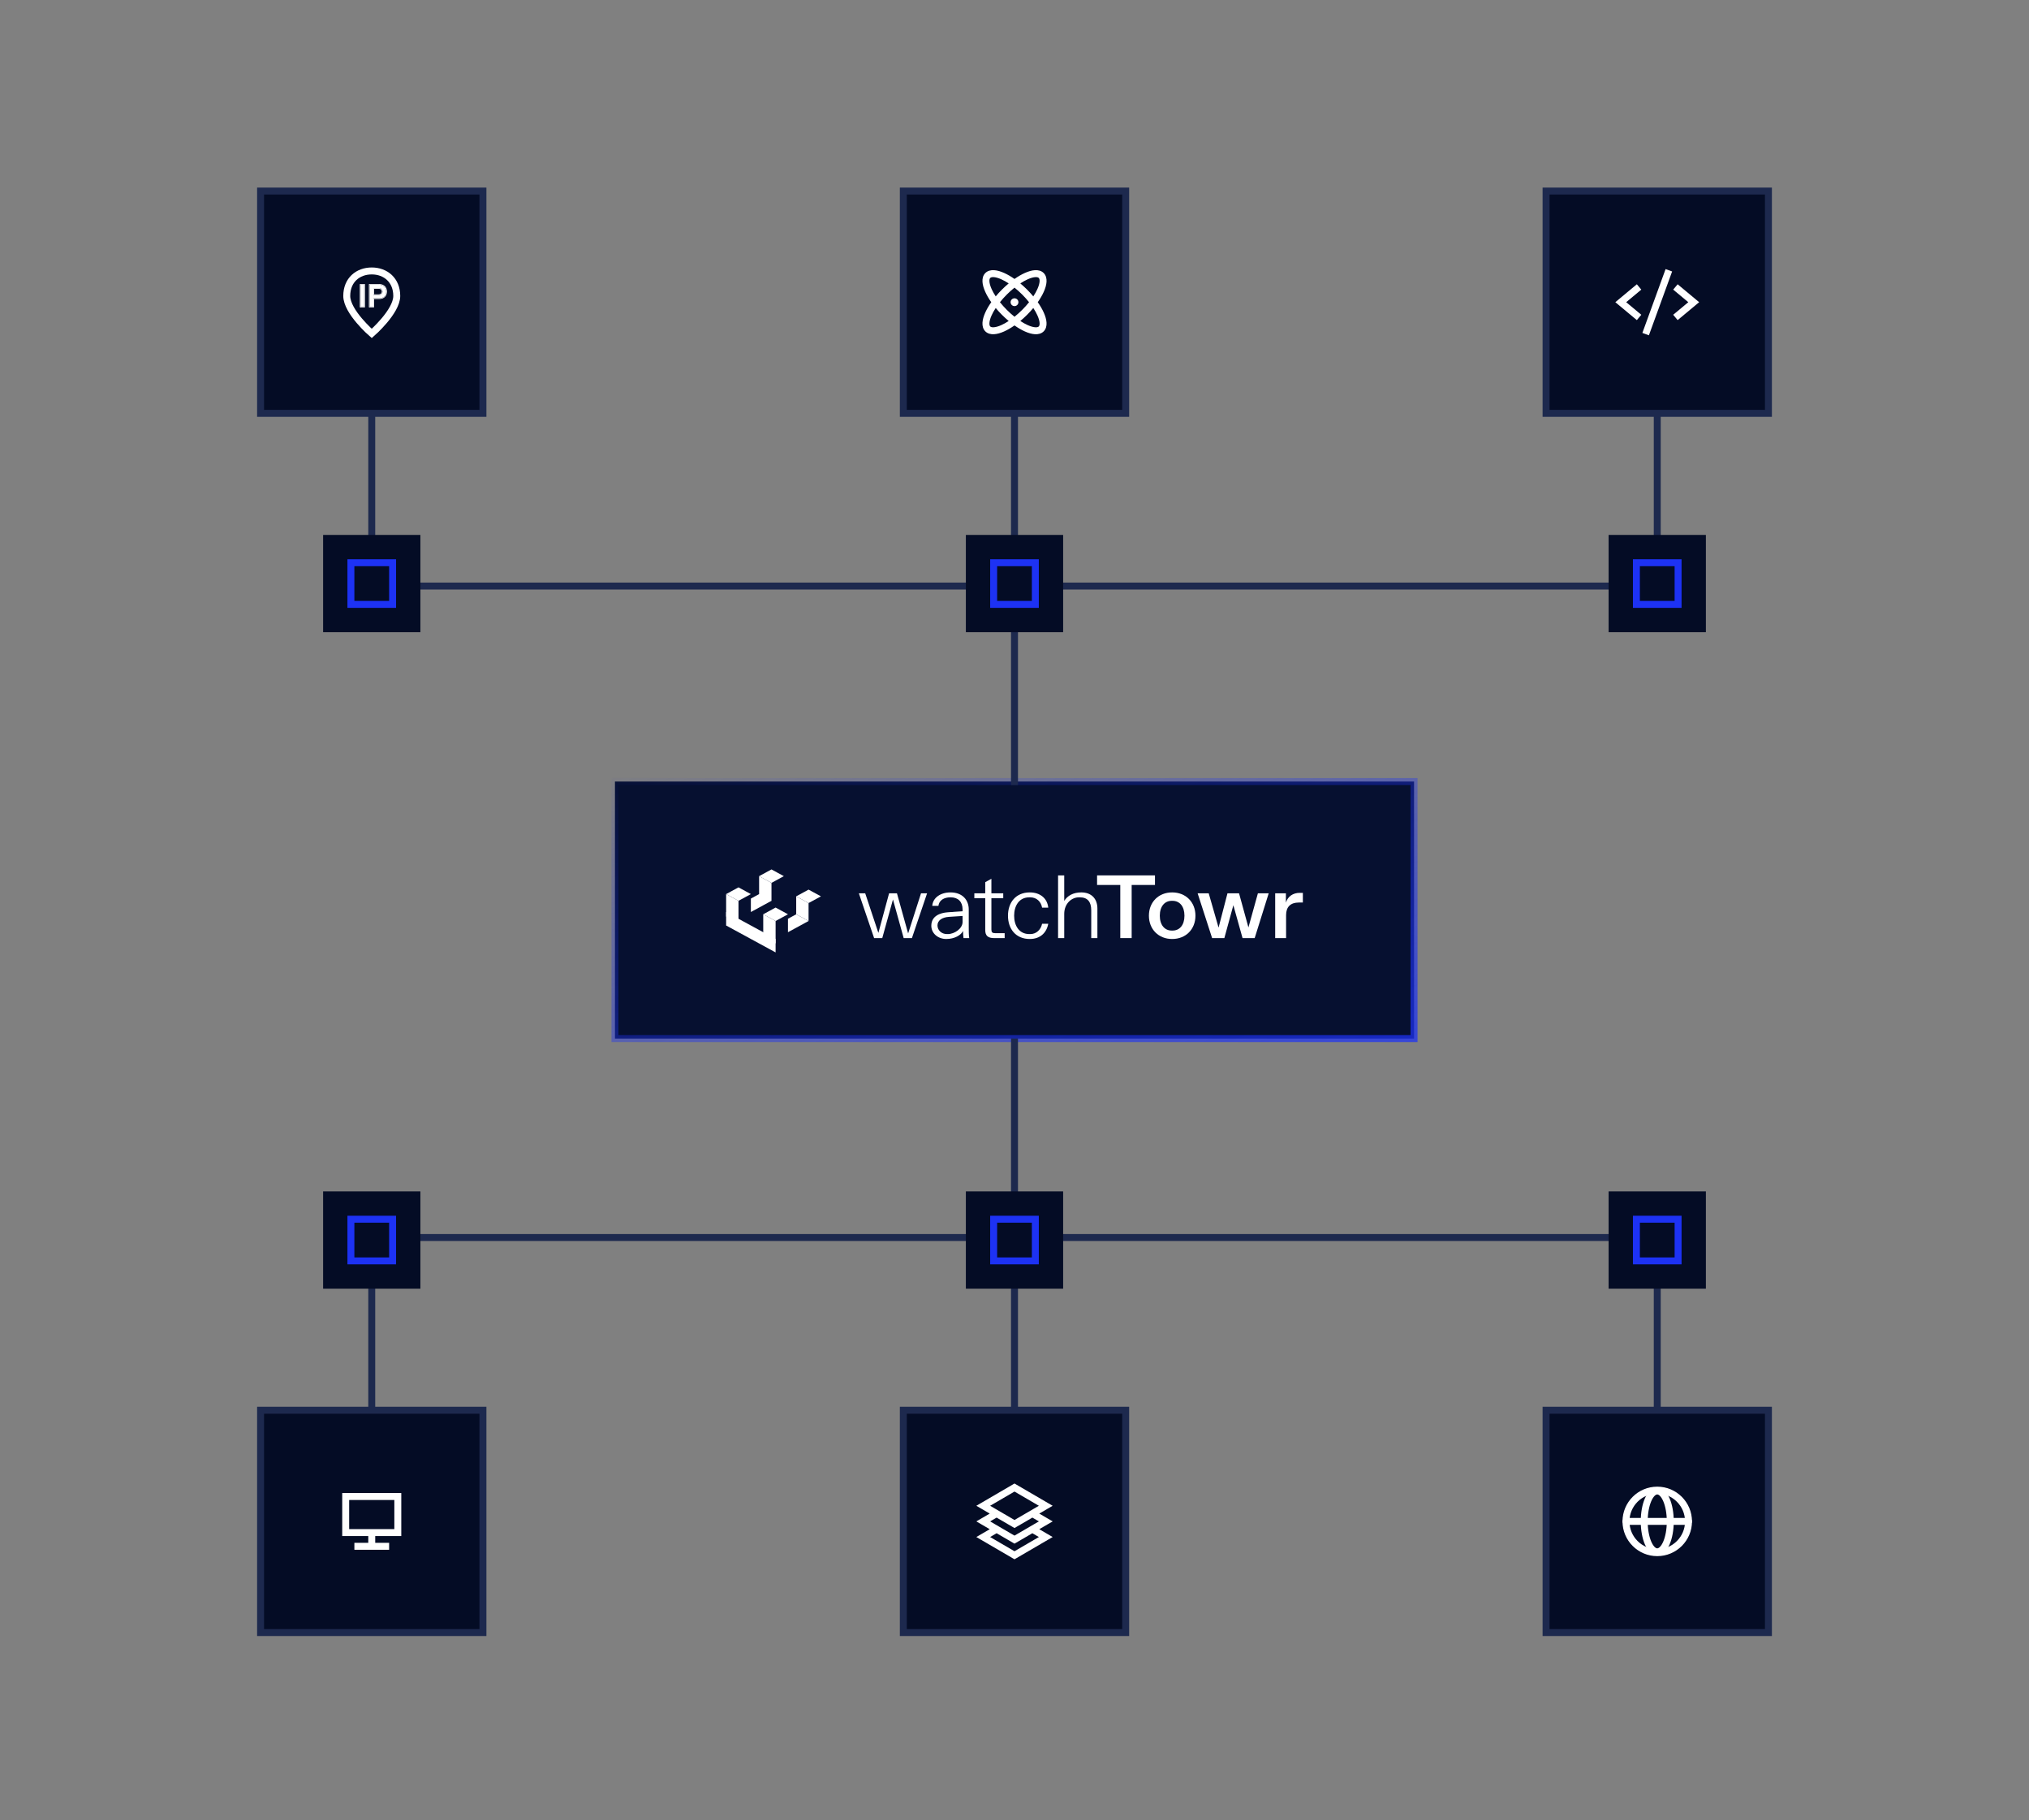 <svg xmlns="http://www.w3.org/2000/svg" width="584" height="524" viewBox="0 0 584 524" fill="none"><rect x="0" y="0" width="584" height="524" fill="#808080" stroke="none"/><rect x="177" y="225" width="230" height="74" fill="#061030"></rect><path d="M265.095 257.176H266.841L262.476 270.071H260.103L257.021 258.955L253.939 270.071H251.593L247.201 257.176H249.029L252.82 268.575L255.903 257.176H258.167L261.385 268.73L265.095 257.176Z" fill="white"></path><path d="M268.057 266.512C268.057 263.675 270.648 262.798 272.748 262.644L277.058 262.334V261.818C277.058 259.6 275.749 258.336 273.648 258.336H273.512C271.766 258.336 270.293 259.162 270.102 260.787H268.329C268.493 258.491 270.648 256.918 273.567 256.918C277.113 256.918 278.831 259.188 278.831 261.818V267.234C278.831 268.008 278.831 269.169 278.968 270.071H277.331C277.222 269.504 277.195 268.704 277.195 268.008C276.649 269.194 274.767 270.329 272.366 270.329C269.966 270.329 268.057 268.704 268.057 266.512ZM272.83 268.911C274.712 268.911 277.058 267.338 277.058 265.429V263.701L273.103 263.959C271.166 264.088 269.83 264.991 269.83 266.409C269.83 267.828 271.003 268.911 272.557 268.911H272.83Z" fill="white"></path><path d="M286.17 270.074C284.397 270.074 283.578 269.429 283.578 267.752V258.597H280.441V257.178H283.578L283.578 253.97L285.351 253V257.178H288.761V258.597H285.351V267.623C285.351 268.397 285.624 268.655 286.442 268.655H289.17V270.074H286.17Z" fill="white"></path><path d="M290.123 263.624C290.123 259.832 292.36 256.918 296.397 256.918C299.343 256.918 301.443 258.594 301.716 261.302H299.943C299.643 259.574 298.361 258.336 296.533 258.336H296.26C293.287 258.336 291.896 260.812 291.896 263.624C291.896 266.435 293.287 268.911 296.26 268.911H296.533C298.361 268.911 299.588 267.595 299.943 265.945H301.716C301.225 268.601 299.343 270.329 296.397 270.329C292.36 270.329 290.123 267.415 290.123 263.624Z" fill="white"></path><path d="M304.541 270.069V252.016H306.314V259.366C307.242 257.844 308.933 256.916 311.224 256.916C314.252 256.916 315.861 258.85 315.861 261.558V270.069H314.088V262.074C314.088 259.598 312.997 258.334 310.815 258.334H310.542C308.442 258.334 306.314 260.114 306.314 263.106V270.069H304.541Z" fill="white"></path><path d="M322.449 270.069V254.775H315.766V252.016H332.432V254.775H325.722V270.069H322.449Z" fill="white"></path><path d="M330.688 263.624C330.688 259.703 333.47 256.918 337.37 256.918C341.298 256.918 344.081 259.703 344.081 263.624C344.081 267.544 341.298 270.329 337.37 270.329C333.47 270.329 330.688 267.544 330.688 263.624ZM337.48 267.905C339.525 267.905 340.916 266.332 340.916 263.624C340.916 260.916 339.525 259.342 337.48 259.342H337.261C335.243 259.342 333.824 260.916 333.824 263.624C333.824 266.332 335.243 267.905 337.261 267.905H337.48Z" fill="white"></path><path d="M362.057 257.176H365.167L361.13 270.071H357.638L354.993 260.606L352.401 270.071H348.882L344.709 257.176H347.9L350.737 267.054L353.301 257.176H356.629L359.33 267.002L362.057 257.176Z" fill="white"></path><path d="M367.033 270.071V257.176H370.115V259.858C370.661 258.079 372.161 257.047 374.071 257.047H374.998V259.832H373.825C371.452 259.832 370.17 261.096 370.17 263.443V270.071H367.033Z" fill="white"></path><path d="M222.051 254.175L218.492 252.238L222.051 250.301L225.611 252.238L222.051 254.175Z" fill="white"></path><path d="M216.119 262.568V258.694L218.492 257.402L222.051 259.339L216.119 262.568Z" fill="white"></path><path d="M232.727 259.987L229.168 258.05L232.727 256.113L236.287 258.05L232.727 259.987Z" fill="white"></path><path d="M212.559 259.339L209 257.402L212.559 255.465L216.119 257.402L212.559 259.339Z" fill="white"></path><path d="M212.559 259.339L209 257.402V263.859L212.559 265.796V259.339Z" fill="white"></path><path d="M223.239 265.152L219.68 263.215V269.672L223.239 271.609V265.152Z" fill="white"></path><path d="M222.051 254.175L218.492 252.238V258.695L222.051 259.341V254.175Z" fill="white"></path><path d="M226.795 268.38V264.506L229.168 263.215L232.727 265.152L226.795 268.38Z" fill="white"></path><path d="M232.727 259.988L229.168 258.051V263.216L232.727 265.153V259.988Z" fill="white"></path><path d="M223.239 265.152L219.68 263.214L223.239 261.277L226.798 263.214L223.239 265.152Z" fill="white"></path><path d="M209 266.445V262.57L223.237 270.319V274.193L209 266.445Z" fill="white"></path><rect x="177" y="225" width="230" height="74" stroke="url(#paint0_linear_16687_25970)" stroke-width="2"></rect><path d="M292 168.725L477 168.725L477 119M292 168.725L107 168.726L107 119M292 168.725L292 226M292 168.725L292 119" stroke="#1D294E" stroke-width="2"></path><path d="M292 356.275L477 356.275L477 406M292 356.275L107 356.274L107 406M292 356.275L292 299M292 356.275L292 406" stroke="#1D294E" stroke-width="2"></path><rect x="75" y="55" width="64" height="64" fill="#040C25"></rect><path d="M114.197 85.2C114.197 89.748 107.001 95.995 107.001 95.995C107.001 95.995 99.805 89.779 99.805 85.2C99.805 80.622 103.027 78.004 107.001 78.004C110.975 78.004 114.197 80.652 114.197 85.2Z" stroke="white" stroke-width="2"></path><path d="M104.846 88.284V81.984H103.766V88.284H104.846Z" fill="white"></path><path d="M107.465 88.284V85.89H109.148C110.345 85.89 111.173 85.17 111.173 83.937C111.173 82.695 110.345 81.984 109.148 81.984H106.385V88.284H107.465ZM107.465 82.947H109.013C109.715 82.947 110.093 83.316 110.093 83.937C110.093 84.549 109.715 84.927 109.013 84.927H107.465V82.947Z" fill="white"></path><path fill-rule="evenodd" clip-rule="evenodd" d="M105.044 88.485H103.564V81.785H105.044V88.485ZM104.844 81.985V88.285H103.764V81.985H104.844ZM107.664 88.485H106.184V81.785H109.147C109.784 81.785 110.343 81.975 110.744 82.35C111.148 82.726 111.372 83.271 111.372 83.938C111.372 84.601 111.148 85.146 110.745 85.523C110.344 85.899 109.785 86.091 109.147 86.091H107.664V88.485ZM107.464 88.285H106.384V81.985H109.147C110.344 81.985 111.172 82.696 111.172 83.938C111.172 85.171 110.344 85.891 109.147 85.891H107.464V88.285ZM109.012 83.148H107.664V84.728H109.012C109.328 84.728 109.543 84.643 109.678 84.517C109.811 84.392 109.892 84.202 109.892 83.938C109.892 83.669 109.811 83.48 109.678 83.357C109.544 83.231 109.329 83.148 109.012 83.148ZM107.464 82.948V84.928H109.012C109.714 84.928 110.092 84.55 110.092 83.938C110.092 83.317 109.714 82.948 109.012 82.948H107.464Z" fill="white"></path><rect x="75" y="55" width="64" height="64" stroke="#1D294E" stroke-width="2"></rect><rect x="75" y="406" width="64" height="64" fill="#040C25"></rect><path fill-rule="evenodd" clip-rule="evenodd" d="M98.5 429.836H99.5H114.5H115.5V430.836V441.219V442.219H114.5H108V444.168H112V446.168H102V444.168H106V442.219H99.5H98.5V441.219V430.836V429.836ZM100.5 431.836V440.219H113.5V431.836H100.5Z" fill="white"></path><rect x="75" y="406" width="64" height="64" stroke="#1D294E" stroke-width="2"></rect><rect x="260" y="55" width="64" height="64" fill="#040C25"></rect><path fill-rule="evenodd" clip-rule="evenodd" d="M284.78 93.004C284.748 93.577 284.888 93.852 285.019 93.983C285.15 94.114 285.425 94.253 285.997 94.222C286.569 94.191 287.322 93.991 288.217 93.588C288.878 93.29 289.59 92.895 290.33 92.409C289.673 91.862 289.019 91.266 288.378 90.625C287.737 89.984 287.14 89.329 286.593 88.672C286.107 89.412 285.711 90.124 285.414 90.785C285.011 91.68 284.811 92.433 284.78 93.004ZM289.037 95.412C289.979 94.988 290.981 94.407 292.001 93.691C293.022 94.407 294.025 94.989 294.967 95.413C295.991 95.874 296.993 96.171 297.898 96.22C298.801 96.269 299.724 96.072 300.399 95.398C301.073 94.724 301.27 93.8 301.221 92.897C301.172 91.993 300.875 90.99 300.414 89.966C299.99 89.024 299.408 88.021 298.692 87.001C299.408 85.98 299.99 84.977 300.414 84.035C300.875 83.011 301.172 82.008 301.221 81.104C301.27 80.201 301.073 79.277 300.399 78.603C299.724 77.929 298.801 77.731 297.898 77.781C296.993 77.83 295.991 78.127 294.967 78.588C294.025 79.012 293.022 79.593 292.001 80.309C290.981 79.594 289.979 79.013 289.037 78.589C288.013 78.128 287.01 77.831 286.106 77.782C285.203 77.732 284.279 77.93 283.605 78.604C282.931 79.278 282.733 80.202 282.783 81.105C282.832 82.009 283.129 83.012 283.59 84.036C284.014 84.978 284.595 85.98 285.311 87.001C284.595 88.021 284.014 89.023 283.59 89.965C283.129 90.989 282.832 91.992 282.783 92.896C282.733 93.799 282.931 94.722 283.605 95.397C284.279 96.071 285.203 96.269 286.106 96.219C287.01 96.17 288.013 95.873 289.037 95.412ZM298.59 90.786C298.292 90.124 297.896 89.412 297.41 88.672C296.863 89.329 296.266 89.983 295.626 90.624C294.985 91.265 294.33 91.862 293.673 92.409C294.413 92.895 295.125 93.291 295.787 93.589C296.682 93.992 297.434 94.192 298.006 94.223C298.579 94.254 298.853 94.115 298.985 93.984C299.116 93.853 299.255 93.578 299.224 93.005C299.193 92.433 298.993 91.681 298.59 90.786ZM294.212 89.21C294.943 88.478 295.606 87.735 296.193 87.001C295.606 86.266 294.943 85.523 294.212 84.791C293.479 84.059 292.736 83.396 292.001 82.809C291.267 83.395 290.524 84.058 289.792 84.79C289.06 85.522 288.397 86.266 287.81 87.001C288.397 87.735 289.06 88.479 289.792 89.211C290.524 89.942 291.267 90.605 292.001 91.192C292.736 90.605 293.479 89.942 294.212 89.21ZM298.59 83.215C298.292 83.876 297.896 84.589 297.41 85.329C296.863 84.672 296.266 84.018 295.626 83.377C294.985 82.736 294.33 82.139 293.673 81.592C294.413 81.106 295.125 80.71 295.787 80.412C296.682 80.009 297.434 79.809 298.006 79.778C298.579 79.746 298.853 79.886 298.985 80.017C299.116 80.148 299.255 80.423 299.224 80.996C299.193 81.567 298.993 82.32 298.59 83.215ZM288.217 80.413C288.878 80.71 289.59 81.106 290.33 81.592C289.673 82.139 289.019 82.735 288.378 83.376C287.737 84.017 287.14 84.672 286.593 85.329C286.107 84.589 285.711 83.877 285.414 83.216C285.011 82.321 284.811 81.568 284.78 80.996C284.748 80.424 284.888 80.149 285.019 80.018C285.15 79.887 285.425 79.748 285.997 79.779C286.569 79.81 287.322 80.01 288.217 80.413ZM293.126 87.001C293.126 87.622 292.622 88.126 292.001 88.126C291.379 88.126 290.876 87.622 290.876 87.001C290.876 86.379 291.379 85.876 292.001 85.876C292.622 85.876 293.126 86.379 293.126 87.001Z" fill="white"></path><rect x="260" y="55" width="64" height="64" stroke="#1D294E" stroke-width="2"></rect><rect x="260" y="406" width="64" height="64" fill="#040C25"></rect><path fill-rule="evenodd" clip-rule="evenodd" d="M292.504 427.388L292 427.094L291.496 427.388L282.496 432.638L281.016 433.501L282.496 434.365L284.87 435.75L282.496 437.135L281.016 437.999L282.496 438.862L284.873 440.249L282.496 441.635L281.016 442.499L282.496 443.362L291.496 448.612L292 448.906L292.504 448.612L301.504 443.362L302.985 442.499L301.504 441.635L299.128 440.249L301.504 438.862L302.985 437.999L301.504 437.135L299.13 435.75L301.504 434.365L302.985 433.501L301.504 432.638L292.504 427.388ZM297.146 436.908L292.504 439.615L292 439.909L291.496 439.615L286.855 436.908L284.985 437.999L292 442.091L299.016 437.999L297.146 436.908ZM292 437.594L284.985 433.501L292 429.409L299.016 433.501L292 437.594ZM284.985 442.499L286.857 441.406L291.496 444.112L292 444.406L292.504 444.112L297.143 441.406L299.016 442.499L292 446.591L284.985 442.499Z" fill="white"></path><rect x="260" y="406" width="64" height="64" stroke="#1D294E" stroke-width="2"></rect><rect x="445" y="55" width="64" height="64" fill="#040C25"></rect><g clip-path="url(#clip0_16687_25970)"><path fill-rule="evenodd" clip-rule="evenodd" d="M480.939 79.092L481.281 78.152L479.401 77.469L479.06 78.409L473.06 94.909L472.718 95.848L474.598 96.532L474.939 95.592L480.939 79.092ZM472.408 83.378L471.64 84.019L468.062 87L471.64 89.982L472.408 90.622L471.128 92.159L470.359 91.519L465.859 87.769L464.938 87L465.859 86.232L470.359 82.482L471.128 81.842L472.408 83.378ZM482.872 81.842L483.64 82.482L488.14 86.232L489.062 87L488.14 87.769L483.64 91.519L482.872 92.159L481.591 90.622L482.359 89.982L485.938 87L482.359 84.019L481.591 83.378L482.872 81.842Z" fill="white"></path></g><rect x="445" y="55" width="64" height="64" stroke="#1D294E" stroke-width="2"></rect><rect x="445" y="406" width="64" height="64" fill="#040C25"></rect><g clip-path="url(#clip1_16687_25970)"><path d="M477 447C481.971 447 486 442.971 486 438C486 433.029 481.971 429 477 429C472.029 429 468 433.029 468 438C468 442.971 472.029 447 477 447Z" stroke="white" stroke-width="2" stroke-miterlimit="10"></path><path d="M468 438H486" stroke="white" stroke-width="2" stroke-linecap="round" stroke-linejoin="round"></path><path d="M477 446.755C479.071 446.755 480.75 442.834 480.75 437.998C480.75 433.162 479.071 429.242 477 429.242C474.929 429.242 473.25 433.162 473.25 437.998C473.25 442.834 474.929 446.755 477 446.755Z" stroke="white" stroke-width="2" stroke-miterlimit="10"></path></g><rect x="445" y="406" width="64" height="64" stroke="#1D294E" stroke-width="2"></rect><rect width="28" height="28" transform="translate(93 154)" fill="#040C25"></rect><rect width="12" height="12" transform="matrix(-1 0 0 1 113 162)" stroke="#1D32F4" stroke-width="2"></rect><rect width="28" height="28" transform="translate(93 343)" fill="#040C25"></rect><rect width="12" height="12" transform="matrix(-1 0 0 1 113 351)" stroke="#1D32F4" stroke-width="2"></rect><rect width="28" height="28" transform="translate(278 154)" fill="#040C25"></rect><rect width="12" height="12" transform="matrix(-1 0 0 1 298 162)" stroke="#1D32F4" stroke-width="2"></rect><rect width="28" height="28" transform="translate(278 343)" fill="#040C25"></rect><rect width="12" height="12" transform="matrix(-1 0 0 1 298 351)" stroke="#1D32F4" stroke-width="2"></rect><rect width="28" height="28" transform="translate(463 154)" fill="#040C25"></rect><rect width="12" height="12" transform="matrix(-1 0 0 1 483 162)" stroke="#1D32F4" stroke-width="2"></rect><rect width="28" height="28" transform="translate(463 343)" fill="#040C25"></rect><rect width="12" height="12" transform="matrix(-1 0 0 1 483 351)" stroke="#1D32F4" stroke-width="2"></rect><defs><linearGradient id="paint0_linear_16687_25970" x1="177" y1="218.948" x2="229.922" y2="400.579" gradientUnits="userSpaceOnUse"><stop stop-color="#1D32F4" stop-opacity="0"></stop><stop offset="1" stop-color="#1D32F4"></stop></linearGradient><clipPath id="clip0_16687_25970"><rect width="24" height="24" fill="white" transform="translate(465 75)"></rect></clipPath><clipPath id="clip1_16687_25970"><rect width="24" height="24" fill="white" transform="translate(465 426)"></rect></clipPath></defs></svg>